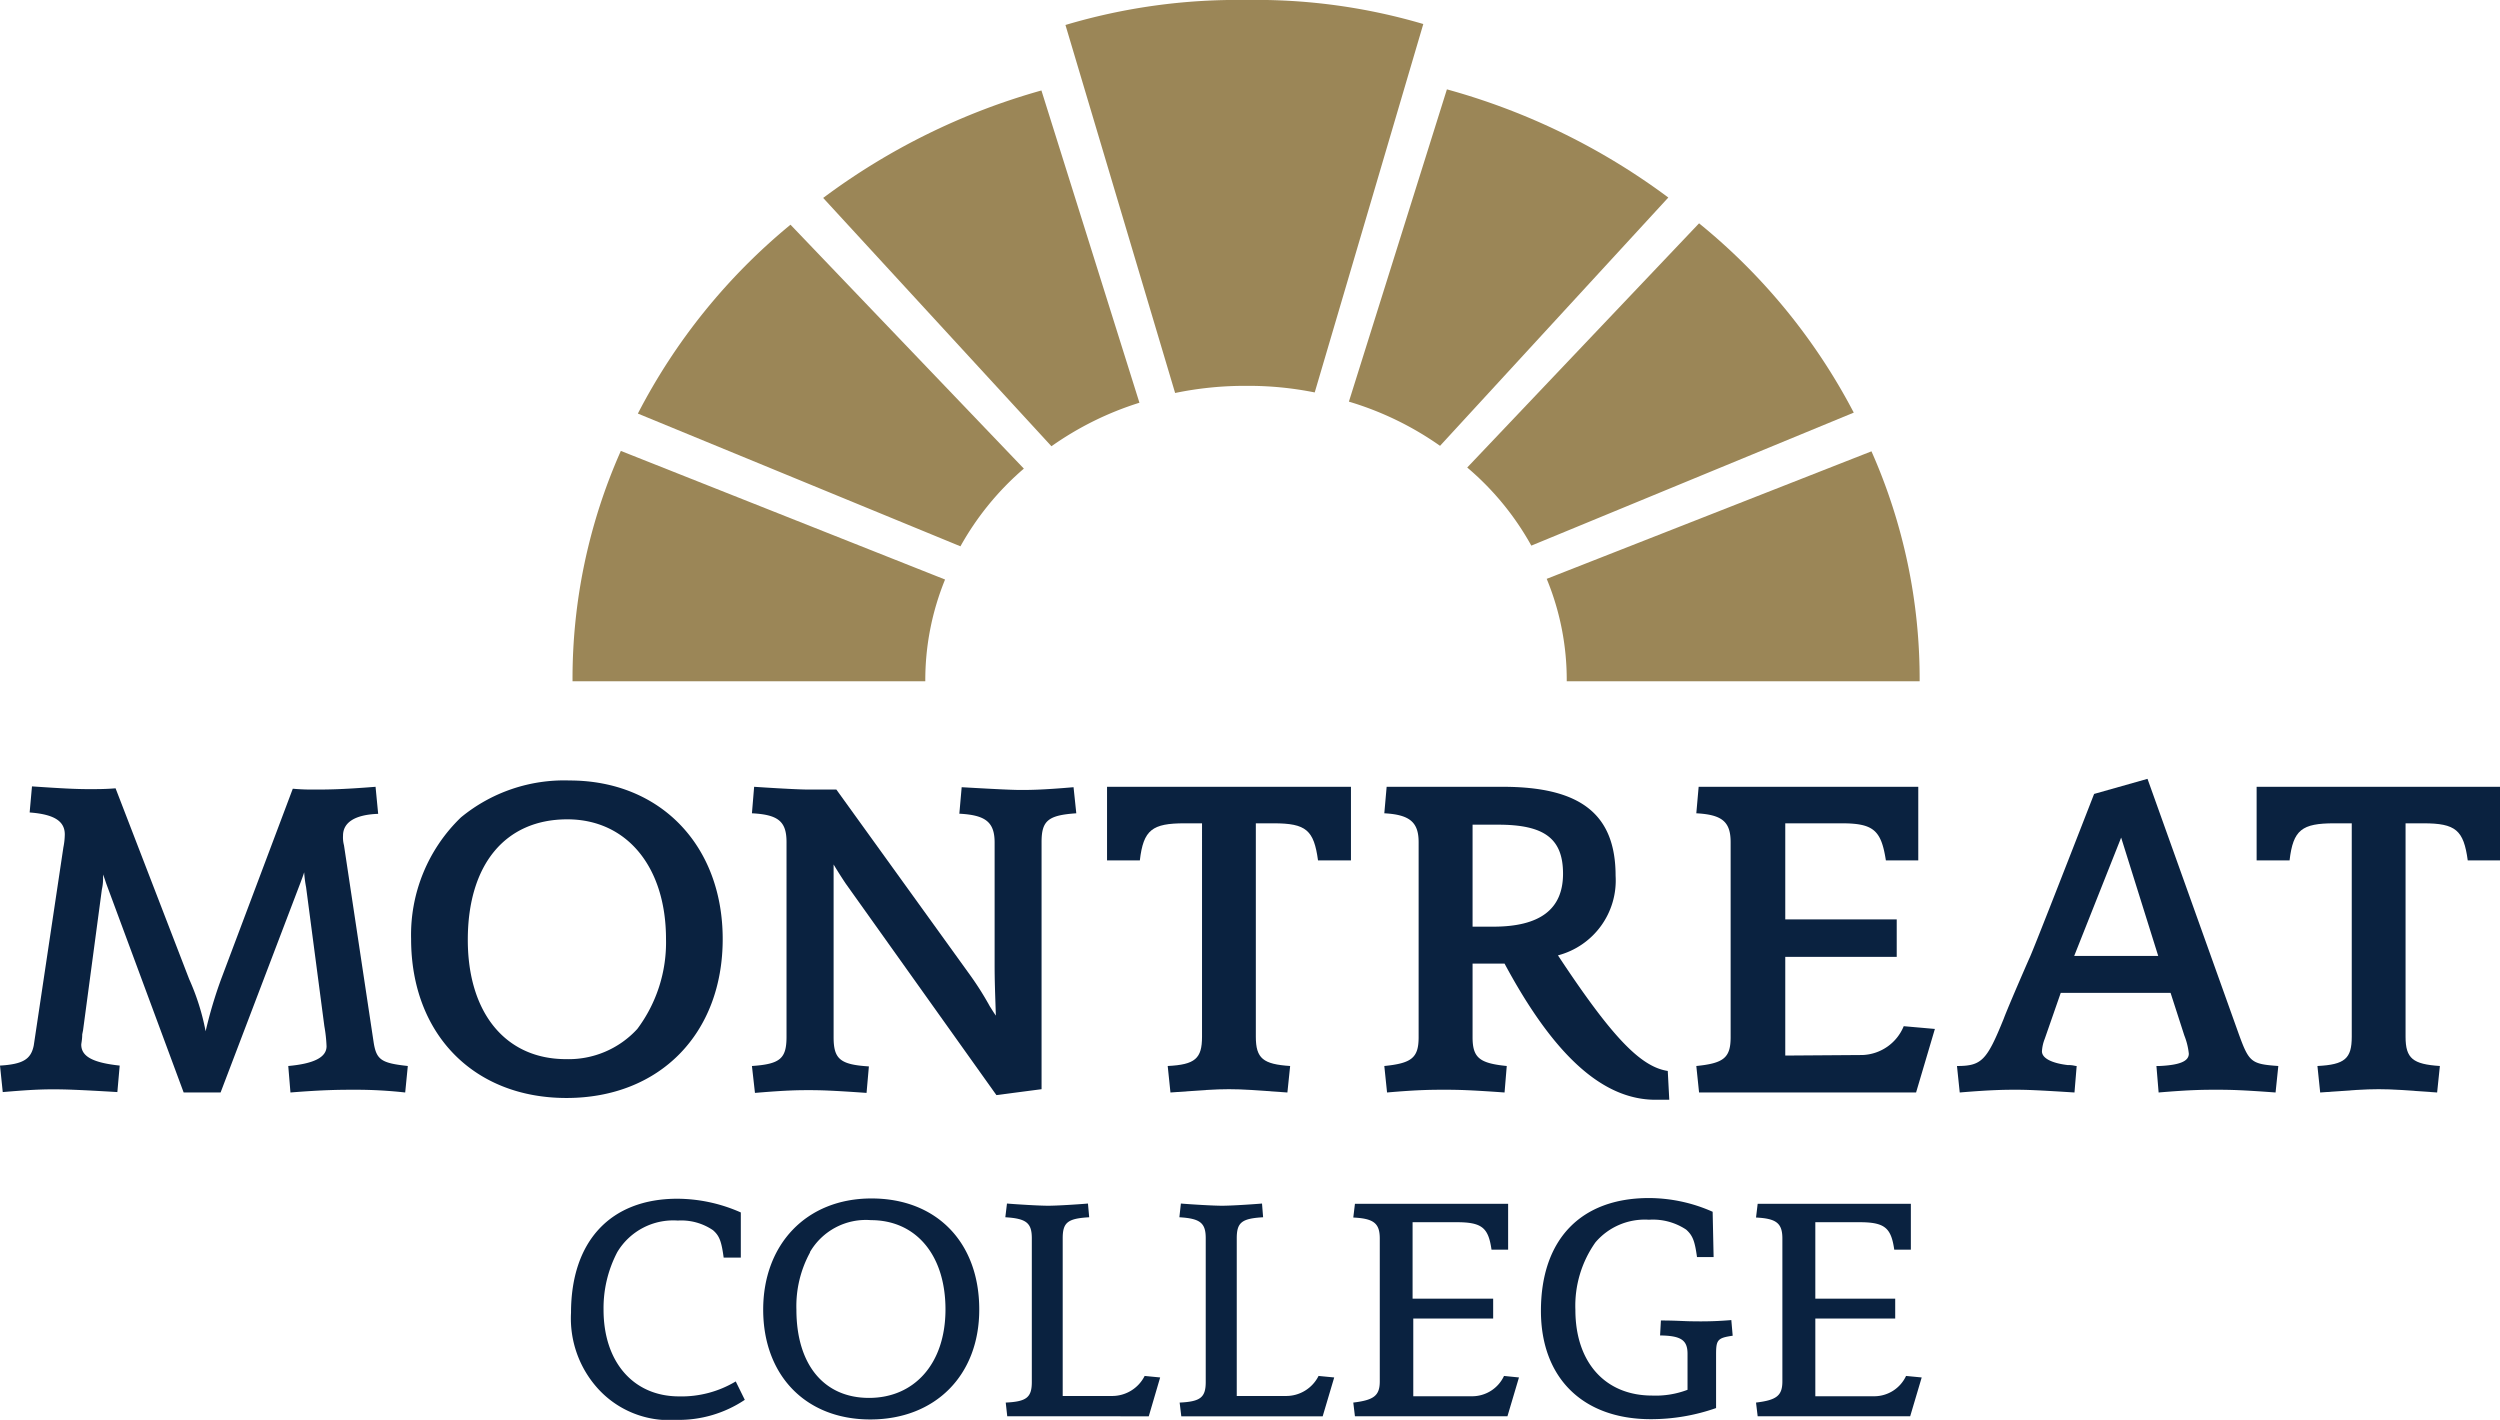 <?xml version="1.0" encoding="UTF-8"?> <svg xmlns="http://www.w3.org/2000/svg" id="Layer_1" data-name="Layer 1" viewBox="0 0 182.13 103.44"><defs><style>.cls-1{fill:#9b8657;}.cls-2{fill:#0a2240;}</style></defs><title>Montreat Logo_Full Color</title><path class="cls-1" d="M102.83,84.57a25,25,0,0,1,5.17-.52,24.47,24.47,0,0,1,5,.48l7.91-26.84A43,43,0,0,0,108,55.94a43.74,43.74,0,0,0-13.16,1.82Z" transform="translate(-17.22 -55.94)"></path><path class="cls-1" d="M115.49,85.2a22.86,22.86,0,0,1,6.64,3.22l16.63-18.09a48.51,48.51,0,0,0-16.13-7.88Z" transform="translate(-17.22 -55.94)"></path><path class="cls-1" d="M124.11,90a20.37,20.37,0,0,1,4.67,5.69L152.27,86A43.93,43.93,0,0,0,141,72.21Z" transform="translate(-17.22 -55.94)"></path><path class="cls-1" d="M131.36,105.57a19.27,19.27,0,0,0-1.46-7.46l23.66-9.29a40.88,40.88,0,0,1,3.51,16.75Z" transform="translate(-17.22 -55.94)"></path><path class="cls-1" d="M84.63,105.57a19.37,19.37,0,0,1,1.44-7.41L62.45,88.79a40.83,40.83,0,0,0-3.52,16.78Z" transform="translate(-17.22 -55.94)"></path><path class="cls-1" d="M87.19,95.74a20.74,20.74,0,0,1,4.62-5.66l-17-17.77A43.79,43.79,0,0,0,63.69,86.07Z" transform="translate(-17.22 -55.94)"></path><path class="cls-1" d="M93.82,88.45a23,23,0,0,1,6.41-3.17L93.09,62.53a48.42,48.42,0,0,0-15.9,7.83Z" transform="translate(-17.22 -55.94)"></path><path class="cls-2" d="M199.35,113.26v5.36H197c-.3-2.2-.87-2.7-3.23-2.7h-1.3v15.55c0,1.59.54,2,2.5,2.13l-.2,1.93c-2.3-.17-3.26-.24-4.26-.24s-1.93.07-4.26.24l-.2-1.93c2-.1,2.5-.54,2.5-2.13V115.92h-1.27c-2.36,0-3,.47-3.26,2.7h-2.4v-5.36Z" transform="translate(-17.22 -55.94)"></path><path class="cls-2" d="M44.77,115.23c-1.7.06-2.56.63-2.56,1.59a2.22,2.22,0,0,0,.07.7l2.16,14.35c.2,1.29.57,1.52,2.49,1.73l-.19,1.93a32.7,32.7,0,0,0-3.53-.2c-1.17,0-2.33,0-4.83.2l-.16-1.93c1.89-.17,2.79-.64,2.79-1.44a10.54,10.54,0,0,0-.16-1.46l-1.33-10.12a8.4,8.4,0,0,1-.14-1.09c-.13.4-.2.56-.26.73l-5.83,15.31H30.6L25,120.42c-.1-.27-.13-.4-.27-.77,0,.5,0,.67-.09,1.1L23.27,131l-.06.3c0,.37-.07.67-.07.74,0,.86.83,1.32,2.8,1.53l-.17,1.93c-2.83-.17-3.83-.2-4.66-.2-1.16,0-2.13.07-3.69.2l-.2-1.93c1.69-.1,2.26-.47,2.46-1.47l2.16-14.44a5,5,0,0,0,.1-.93c0-1-.83-1.47-2.56-1.6l.17-1.9c2.06.14,3.13.2,4.16.2.66,0,1.19,0,1.93-.06L31,127.27a17,17,0,0,1,1.2,3.8,32,32,0,0,1,1.13-3.8l5.22-13.87a15.46,15.46,0,0,0,1.6.06c.93,0,1.9,0,4.43-.2Z" transform="translate(-17.22 -55.94)"></path><path class="cls-2" d="M69.87,124.35c0,6.89-4.59,11.58-11.38,11.58s-11.32-4.69-11.32-11.58a11.88,11.88,0,0,1,3.63-8.86,11.82,11.82,0,0,1,7.92-2.69c6.59,0,11.15,4.72,11.15,11.55m-18.57.06c0,5.33,2.76,8.69,7.15,8.69a6.78,6.78,0,0,0,5.2-2.2,10.52,10.52,0,0,0,2.09-6.55c0-5.26-2.86-8.72-7.19-8.72-4.52,0-7.25,3.29-7.25,8.78" transform="translate(-17.22 -55.94)"></path><path class="cls-2" d="M95.63,115.19c-2.06.14-2.53.54-2.53,2.1v18l-3.29.43-11-15.44c-.33-.5-.56-.86-.86-1.36,0,.86,0,1,0,1.23v11.35c0,1.59.47,2,2.57,2.13l-.17,1.93c-2.4-.17-3.33-.2-4.13-.2s-1.63,0-4,.2L72,133.6c2.06-.14,2.52-.54,2.52-2.13V117.29c0-1.5-.59-2-2.52-2.1l.16-1.93c2.1.14,3.43.2,3.93.2l2.06,0L87.91,127a22.29,22.29,0,0,1,1.43,2.27c.07.1.2.33.43.66-.06-1.86-.09-2.53-.09-3.76v-8.85c0-1.5-.67-2-2.57-2.1l.17-1.93c1.76.1,3.56.2,4.26.2s1.56,0,3.89-.2Z" transform="translate(-17.22 -55.94)"></path><path class="cls-2" d="M115.64,113.26v5.36h-2.4c-.3-2.2-.86-2.7-3.23-2.7h-1.3v15.55c0,1.59.54,2,2.5,2.13l-.2,1.93c-2.3-.17-3.26-.24-4.26-.24s-1.93.07-4.26.24l-.2-1.93c2-.1,2.5-.54,2.5-2.13V115.92h-1.27c-2.36,0-3,.47-3.26,2.7H97.87v-5.36Z" transform="translate(-17.22 -55.94)"></path><path class="cls-2" d="M138.83,136.06h-1c-3.83,0-7.39-3.19-11-9.92h-2.33v5.36c0,1.5.5,1.9,2.49,2.1l-.16,1.93c-2.37-.17-3.33-.2-4.29-.2s-2,0-4.27.2l-.2-1.93c2-.2,2.5-.6,2.5-2.1V117.29c0-1.46-.66-2-2.5-2.1l.17-1.93h8.46c5.68,0,8.22,2,8.22,6.49a5.64,5.64,0,0,1-4.2,5.79c3.89,5.89,6,8.12,8,8.42ZM126,123.45c3.42,0,5.09-1.27,5.09-3.86s-1.4-3.57-4.73-3.57h-1.86v7.43Z" transform="translate(-17.22 -55.94)"></path><path class="cls-2" d="M152.91,132.8a3.38,3.38,0,0,0,3-2.1l2.27.2-1.37,4.63H141l-.2-1.93c2-.2,2.5-.6,2.5-2.1V117.29c0-1.5-.64-2-2.5-2.1l.17-1.93h16v5.36h-2.36c-.34-2.2-.9-2.7-3.23-2.7h-4.1v7h8.12v2.73h-8.12v7.19Z" transform="translate(-17.22 -55.94)"></path><path class="cls-2" d="M180.34,131.33c.73,2,.9,2.13,2.86,2.27l-.2,1.93c-2.3-.17-3.23-.2-4.22-.2s-1.93,0-4.3.2l-.16-1.93h.23c1.46-.07,2.13-.34,2.13-.9a5,5,0,0,0-.33-1.33l-1-3.1h-8l-1.17,3.36a2.9,2.9,0,0,0-.2.9c0,.5.7.86,1.86,1,.44,0,.51.07.67.07l-.16,1.93c-2.67-.17-3.5-.2-4.23-.2s-1.76,0-4.13.2l-.2-1.93c1.8,0,2.17-.4,3.4-3.43.2-.54.86-2.1,1.86-4.39.1-.14,2.2-5.5,4.73-12l3.89-1.1Zm-5.89-5.75-2.7-8.62-3.42,8.62Z" transform="translate(-17.22 -55.94)"></path><path class="cls-2" d="M71.48,157.92a8.64,8.64,0,0,1-5,1.46,7,7,0,0,1-5.8-2.39,7.61,7.61,0,0,1-1.86-5.41c0-5.22,2.88-8.31,7.75-8.31a11.49,11.49,0,0,1,4.62,1v3.29H69.94c-.16-1.21-.32-1.6-.78-2a4.11,4.11,0,0,0-2.56-.7,4.75,4.75,0,0,0-4.41,2.3,8.78,8.78,0,0,0-1,4.2c0,3.81,2.18,6.31,5.5,6.31a7.67,7.67,0,0,0,4.13-1.09Z" transform="translate(-17.22 -55.94)"></path><path class="cls-2" d="M88.56,151.35c0,4.78-3.2,8-7.94,8s-7.8-3.25-7.8-8,3.14-8.1,7.89-8.1,7.85,3.21,7.85,8.08m-12.32-4.16a8.16,8.16,0,0,0-1,4.18c0,4,2,6.43,5.29,6.43s5.57-2.48,5.57-6.45-2.16-6.5-5.43-6.5a4.71,4.71,0,0,0-4.45,2.34" transform="translate(-17.22 -55.94)"></path><path class="cls-2" d="M96.57,144.62c-1.56.09-1.93.37-1.93,1.53v11.49h3.6a2.65,2.65,0,0,0,2.37-1.46l1.13.11-.83,2.83H90.6l-.11-1c1.51-.07,1.9-.37,1.9-1.5V146.15c0-1.11-.39-1.44-1.93-1.53l.12-1c.86.07,2.37.16,3,.16s2.07-.09,2.9-.16Z" transform="translate(-17.22 -55.94)"></path><path class="cls-2" d="M109.24,144.62c-1.55.09-1.92.37-1.92,1.53v11.49h3.59a2.64,2.64,0,0,0,2.37-1.46l1.14.11-.84,2.83h-10.3l-.12-1c1.51-.07,1.9-.37,1.9-1.5V146.15c0-1.11-.39-1.44-1.92-1.53l.11-1c.86.07,2.37.16,3,.16s2.07-.09,2.91-.16Z" transform="translate(-17.22 -55.94)"></path><path class="cls-2" d="M127.88,156.29l-.84,2.83H115.93l-.12-1c1.51-.18,1.93-.51,1.93-1.55v-10.4c0-1.11-.44-1.46-1.93-1.53l.12-1h11.16v3.34h-1.21c-.23-1.6-.69-2-2.55-2h-3.2v5.57H126V152h-5.82v5.66h4.29a2.56,2.56,0,0,0,2.32-1.48Z" transform="translate(-17.22 -55.94)"></path><path class="cls-2" d="M142.06,147.52h-1.21c-.16-1.18-.32-1.58-.79-2a4.37,4.37,0,0,0-2.71-.72,4.72,4.72,0,0,0-3.9,1.65,8,8,0,0,0-1.46,4.92c0,3.83,2.18,6.24,5.59,6.24a6.53,6.53,0,0,0,2.58-.42v-2.62c0-1-.47-1.32-2-1.34l.06-1.09c1.17,0,1.72.06,2.39.06a26.23,26.23,0,0,0,2.74-.09l.1,1.14c-1.1.16-1.21.3-1.21,1.35v3.92a14.3,14.3,0,0,1-4.76.81c-4.94,0-8-3-8-7.89,0-5.2,2.9-8.22,7.87-8.22a11.48,11.48,0,0,1,4.64,1Z" transform="translate(-17.22 -55.94)"></path><path class="cls-2" d="M157.22,156.29l-.84,2.83H145.27l-.12-1c1.51-.18,1.92-.51,1.92-1.55v-10.4c0-1.11-.43-1.46-1.92-1.53l.12-1h11.16v3.34h-1.21c-.23-1.6-.69-2-2.55-2h-3.2v5.57h5.82V152h-5.82v5.66h4.29a2.56,2.56,0,0,0,2.32-1.48Z" transform="translate(-17.22 -55.94)"></path></svg> 
